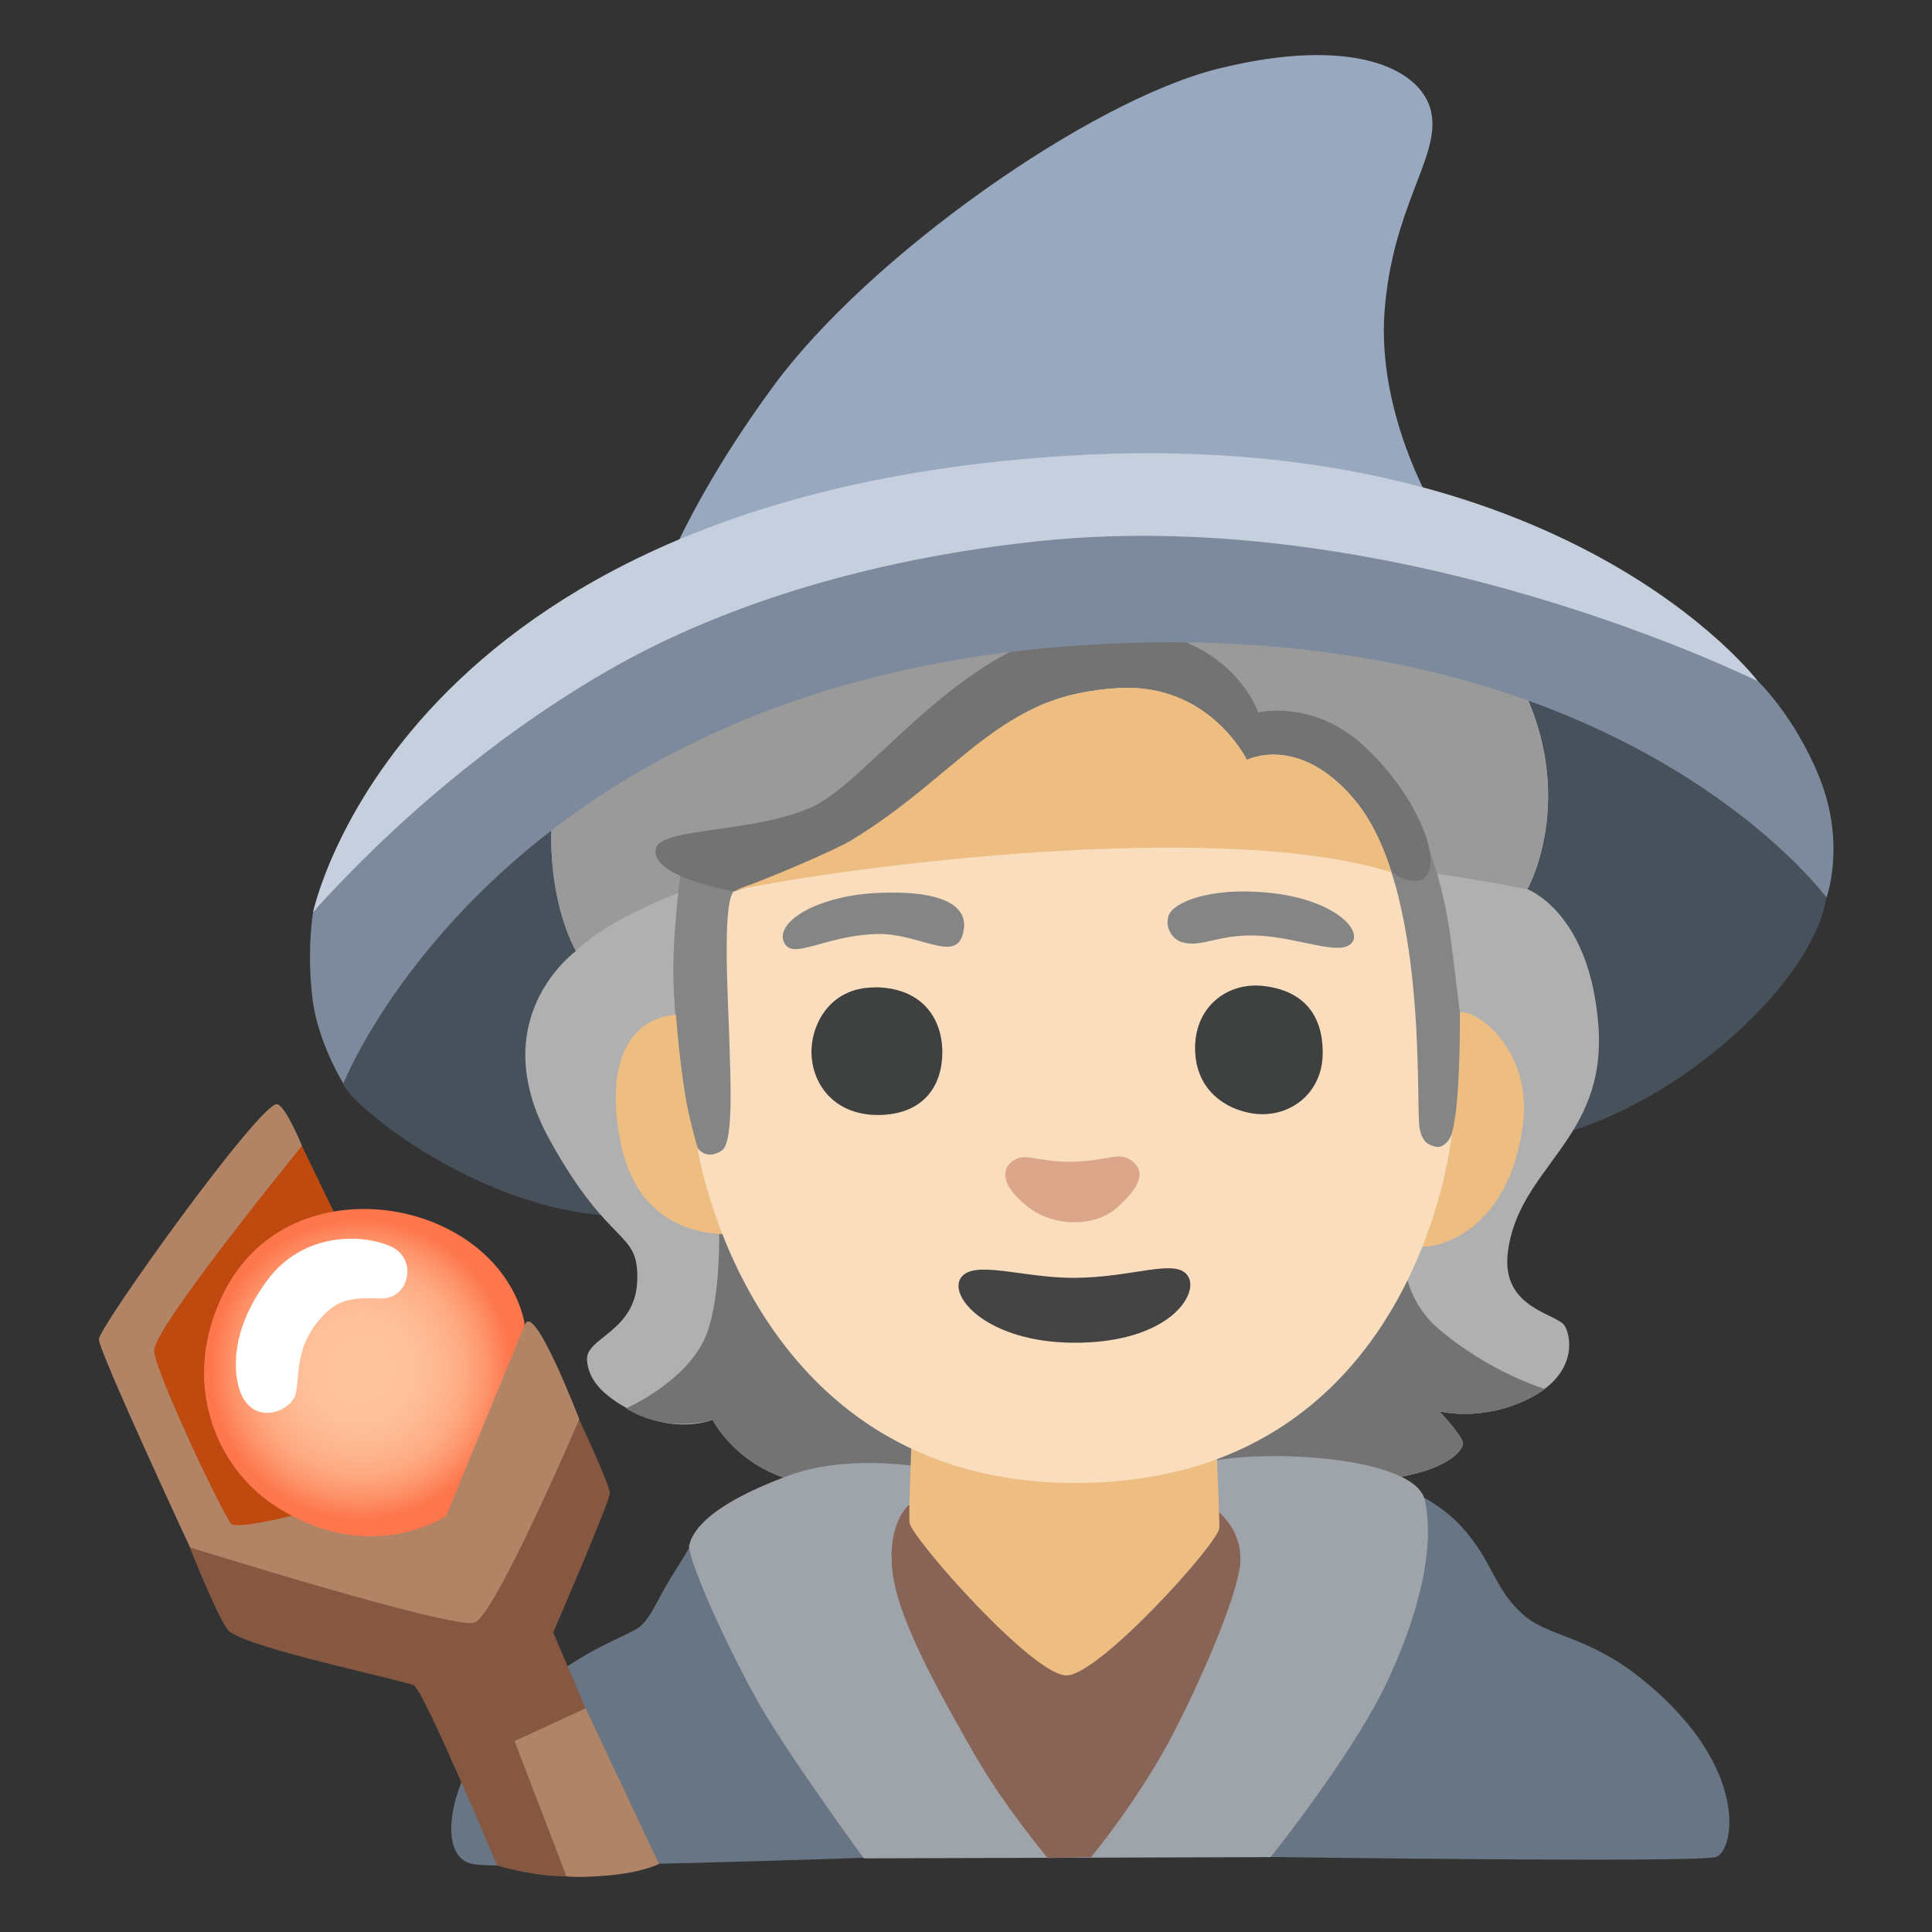 <?xml version="1.0" encoding="utf-8"?>
<!-- Generator: Adobe Illustrator 26.3.1, SVG Export Plug-In . SVG Version: 6.00 Build 0)  -->
<svg version="1.1" id="a" xmlns="http://www.w3.org/2000/svg" xmlns:xlink="http://www.w3.org/1999/xlink" x="0px" y="0px"
	 viewBox="0 0 128 128" style="enable-background:new 0 0 128 128;" xml:space="preserve">
<rect x="0" y="0" width="128" height="128" fill="#333333" stroke="none"/>
<path style="fill:#677584;" d="M56.12,110.03l-10.29-7.75c0,0-0.74,1.23-1.48,2.41s-1.31,2.71-2.11,3.19
	c-1.59,0.96-5.42,1.99-9.97,7.34c-2.43,2.86-3.43,7.89-0.88,8.29s27.43-0.48,27.43-0.48l6.7-4.78l18.66,4.78c0,0,28.31,0.4,29.51,0
	s2.28-5.81-4.63-11.56c-3.83-3.19-6.46-2.95-8.21-4.55c-1.9-1.73-1.91-3.43-3.99-5.74c-1.95-2.17-4.81-2.94-4.81-2.94L56.12,110.03
	L56.12,110.03z"/>
<path style="fill:#47515C;" d="M33.17,54.19L22.24,67.76c0,0,0.11,2.41,0.48,4c0.3,1.3,9.22,8.73,18.61,8.82
	c14.45,0.14,62.57-5.6,62.57-5.6s6.31-1.6,12.38-7.74c4.49-4.55,4.71-7.76,4.71-7.76l-7.92-14.2L61.3,37.36L33.15,54.2L33.17,54.19z
	"/>
<path style="fill:#B0B0B0;" d="M67.35,38.8c0,0-27.8,2.62-29.83,9.78c-1.53,5.43-1.02,9.49-0.35,11.9c0.46,1.65,0.99,2.53,0.99,2.53
	s-6.19,4.44-1.76,12.48c4.05,7.34,5.92,5.92,5.82,9.33s-3.42,3.79-3.33,5.27s1.28,2.59,3.42,3.6c2.73,1.29,4.9,0.37,4.9,0.37
	s1.65,3.31,5.92,4.16c5.55,1.11,8.96-1.66,8.96-1.66l9.06-4.9c0,0,7.21,6.38,15.8,6.56c8.6,0.18,9.98-2.13,9.98-2.59
	s-1.57-2.13-1.57-2.13s2.77,0.74,5.92-0.83c3.14-1.57,2.87-3.97,2.4-4.81s-4.2-1.13-3.79-4.81c0.65-5.73,6.56-7.49,6.01-15.06
	s-4.71-9.08-4.71-9.08s4.26-7.52-2.2-16.49c-10.21-4.15-31.64-3.64-31.64-3.64V38.8z"/>
<path style="fill:#737373;" d="M102.35,92.02c-0.3,0.23-0.65,0.45-1.07,0.65c-3.14,1.57-5.92,0.83-5.92,0.83s1.57,1.66,1.57,2.13
	s-1.39,2.77-9.98,2.59c-8.6-0.18-15.8-6.56-15.8-6.56l-9.06,4.9c0,0-3.42,2.77-8.96,1.66c-4.27-0.85-5.92-4.16-5.92-4.16
	s-2.93,0.99-5.74-0.75c0,0,4.37-1.9,5.44-5.19s0.66-8.49,0.66-8.49l45.6,0.99c0,0-1.24,4.53,2.14,7.42s7.03,3.98,7.03,3.98H102.35z"
	/>
<path style="fill:#9FA4AA;" d="M63.21,97.59c0,0-6.14-1.59-10.93,0.16c-5.83,2.14-6.46,3.99-6.62,4.63s2.07,5.9,4.47,10.21
	c1.92,3.46,7.1,10.53,7.1,10.53l26.95-0.08c0,0,5.18-6.46,7.5-11.16c2.31-4.71,3.43-9.41,2.71-12.52s-12.6-3.51-15.47-2.15
	s-15.71,0.4-15.71,0.4V97.59z"/>
<path style="fill:#886456;" d="M73.42,100.3l-13.24-0.56c0,0-1.44,1.2-1.04,4.47s3.35,8.37,5.34,11.88
	c1.99,3.51,4.94,7.02,4.94,7.02l2.87-0.08c0,0,3.27-3.91,5.58-8.45s4.25-9.41,4.31-11.16c0.08-2.63-2.23-3.83-2.23-3.83l-6.54,0.72
	L73.42,100.3z"/>
<path style="fill:#EDBD82;" d="M60.26,100.89c0.15,1.02,8.21,10.18,10.42,10.11s10.11-8.84,10.11-9.79s-0.24-6.24-0.24-6.24
	l-20.13-0.16C60.42,94.81,60.18,100.34,60.26,100.89z"/>
<path style="fill:#9A9A9A;" d="M101.19,58.92c0,0,4.26-7.52-2.2-16.49c-10.21-4.15-31.64-3.64-31.64-3.64s-27.8,2.62-29.83,9.78
	c-1.53,5.43-1.02,9.49-0.35,11.9c0.46,1.65,0.99,2.53,0.99,2.53s5.69-6.11,24.47-7.12s38.57,3.04,38.57,3.04L101.19,58.92z"/>
<path style="fill:#858585;" d="M90.54,56.13l0.08,8.16l1.32,13.52l6.6-1.9c0,0-1.55-6.72-1.82-8.81c-0.7-5.49-0.7-7.47-2.51-12.09
	c-1.13-2.87-3.67,1.11-3.67,1.11V56.13z"/>
<path style="fill:#858585;" d="M45.19,57.12c0,0-0.58,3.96-0.58,7.17c0,3.21,0.68,7.54,0.68,7.54l0.73,5.57l4.7-0.58L49.73,57.2
	L45.19,57.12L45.19,57.12z"/>
<path style="fill:#737373;" d="M83.37,47.22c0,0-1.98-6.1-11.05-5.61c-8.24,0.45-14.68,10.14-18.55,11.87s-9.94,1.33-10.31,2.72
	c-0.49,1.9,5.16,2.85,5.16,2.85l23.79,1.77l19.95-2.97c0,0,0.63,0.62,1.57,0.49c2.03-0.26,0.31-5.43-3.69-9.03
	c-3.3-2.97-6.87-2.11-6.87-2.11L83.37,47.22z"/>
<g>
	<path style="fill:#EDBD82;" d="M44.79,67.24c0,0-5.16-0.1-3.75,8.06s9.05,6.29,9.05,6.29l-3.68-4.94c0,0-0.78-2.33-1.13-4.81
		c-0.35-2.47-0.49-4.59-0.49-4.59L44.79,67.24z"/>
	<path style="fill:#EDBD82;" d="M96.72,67.1c0.85-0.35,4.81,2.26,4.18,7.35c-0.84,6.8-5.26,8.14-6.46,8.14s-4.07-3.97-4.07-3.97
		s4.73-2.05,5.58-3.04S96.72,67.1,96.72,67.1z"/>
</g>
<path style="fill:#F9DDBD;" d="M48.61,59.06c-0.78,0.85-0.36,7.26-0.29,9.81s0.3,6.81-0.49,7.35c-1.06,0.71-1.62-0.17-1.62-0.17
	s3.32,22.2,25.03,22.2c22.72,0,24.94-23.06,24.94-23.06s-0.41,1-1.15,0.76c-0.38-0.12-0.78-0.22-0.98-1.21
	c-0.28-1.41,0.62-15.87-4.31-21.75c-3.7-4.4-7.13-2.64-7.13-2.64s-2.47-5.08-8.45-4.76c-8.1,0.44-9.33,5.02-16.73,9.51
	c-4.29,2.6-8.81,3.96-8.81,3.96L48.61,59.06z"/>
<path style="fill:#98A8BE;" d="M94.87,7.7c-0.41-3.12-5.17-5.4-14.2-3.14C72.13,6.7,57.55,17,51.27,25.54s-8.04,14.45-8.04,14.45
	l51.64-6.53c0,0-3.64-6.16-3.14-12.82C92.24,13.83,95.25,10.59,94.87,7.7z"/>
<g>
	<path style="fill:#7D8A9D;" d="M54.66,35.22L33.05,46.53L20.74,60.48c0,0-0.43,2.39-0.04,5.67c0.34,2.89,2.05,5.64,2.05,5.64
		s10.4-26.45,48.75-29.03c35.56-2.39,49.51,16.71,49.51,16.71s1.32-3.59-0.5-8.04c-1.65-4.03-4.02-6.28-4.02-6.28L97.14,35.6
		L54.66,35.22L54.66,35.22z"/>
	<path style="fill:#C5CFDD;" d="M20.73,60.48c0,0,5.65-27.52,49.89-30.28c33.04-2.07,45.86,14.95,45.86,14.95
		s-23.62-11.81-47.62-9.3c-10.31,1.08-20.39,3.87-28.52,8.54c-11.77,6.76-19.6,16.08-19.6,16.08L20.73,60.48z"/>
</g>
<g>
	<path style="fill:#875841;" d="M33.06,99.34l-20.49,3.18c0,0,2,5.02,2.61,5.55c1.31,1.14,11.59,3.26,12.24,3.59
		s5.52,11.94,5.52,11.94s2.37,0.72,4.6,0.72s1.25-11.15,1.25-11.15l-2.14-5.02c0,0,3.75-8.65,3.75-9.22s-2.04-4.9-2.04-4.9
		l-5.31,5.31H33.06z"/>
	<path style="fill:#B18466;" d="M19.68,79.67l0.33-3.75c0,0-1.07-2.64-1.65-2.76C17.29,72.94,6.55,87.92,6.55,88.73
		s6.04,13.79,6.04,13.79s17.47,5.47,18.85,4.98c1.38-0.49,6.94-13.47,6.94-13.47s-3.05-7.97-3.61-6.23s-9.62,2.23-9.62,2.23
		l-5.47-10.37L19.68,79.67z"/>
	<path style="fill:#BF4A10;" d="M22.29,80.65L20,75.92c0,0-9.79,12-9.79,13.55c0,1.31,4.73,11.26,5.14,11.51
		c0.75,0.45,7.18-1.39,7.18-1.39L22.29,80.65"/>
	
		<radialGradient id="SVGID_1_" cx="23.87" cy="39.29" r="10.72" gradientTransform="matrix(1 0 0 -1 0 130)" gradientUnits="userSpaceOnUse">
		<stop  offset="0.1" style="stop-color:#FFC39D"/>
		<stop  offset="0.33" style="stop-color:#FEC09A"/>
		<stop  offset="0.5" style="stop-color:#FEB790"/>
		<stop  offset="0.66" style="stop-color:#FEA880"/>
		<stop  offset="0.79" style="stop-color:#FE936A"/>
		<stop  offset="0.92" style="stop-color:#FE784E"/>
		<stop  offset="0.93" style="stop-color:#FE764C"/>
	</radialGradient>
	<path style="fill:url(#SVGID_1_);" d="M34.76,87.8l-5.21,12.64c0,0-5.08,3.45-11.4-0.72c-3.87-2.55-6.26-8.21-3.32-14.08
		s9.74-6.58,14.4-4.43c5.08,2.35,5.54,6.58,5.54,6.58L34.76,87.8z"/>
	<path style="fill:#FFFFFF;" d="M21.13,87.47c1.27-1.49,2.21-1.49,4.09-1.44c1.88,0.06,2.54-2.65,0.61-3.48s-5.79-0.88-8.12,2.27
		c-2.54,3.43-2.17,6.13-1.88,7.13c0.77,2.65,3.48,1.6,3.76,0.39S19.54,89.35,21.13,87.47L21.13,87.47z"/>
	<path style="fill:#B08467;" d="M34.09,115.35l4.71-2.17l4.86,10.31c0,0-1.07,0.57-3.43,0.77c-1.99,0.17-2.7,0.05-2.7,0.05
		L34.09,115.35z"/>
</g>
<path style="fill:#EDBD82;" d="M92.2,57.8c-0.59-1.86-1.39-3.55-2.46-4.82c-3.7-4.4-7.13-2.64-7.13-2.64s-2.47-5.08-8.45-4.76
	c-8.1,0.44-10.4,5.62-17.79,10.11c-0.86,0.52-4.79,2.27-7.66,3.29c7.56-1.61,32.19-4.76,43.5-1.18L92.2,57.8z"/>
<path style="fill:#444444;" d="M71.1,84.66c-3.44,0-6.69-1.26-7.47,0.05c-0.75,1.26,1.85,4.21,7.47,4.25
	c6.35,0.04,8.41-3.25,7.59-4.44C77.88,83.33,75.06,84.66,71.1,84.66z"/>
<g>
	<path style="fill:#858585;" d="M52.01,62.55c0.62,1,2.72-0.57,6.07-0.67c2.74-0.08,5.12,1.87,5.68,0.1
		c0.67-2.1-1.58-3.01-5.64-2.82C53.97,59.36,51.17,61.21,52.01,62.55z"/>
	<path style="fill:#858585;" d="M78.33,62.43c1.39,0.38,2.44-0.62,5.25-0.43c2.63,0.18,5.21,1.34,5.97,0.48s-1.2-2.92-5.54-3.34
		c-3.92-0.38-6.31,0.67-6.59,1.53S77.76,62.28,78.33,62.43L78.33,62.43z"/>
</g>
<g>
	<path style="fill:#3F4040;" d="M58.03,65.42c-3.2-0.05-4.44,2.72-4.25,4.68s1.67,3.82,4.49,3.77s4.16-1.82,4.16-4.16
		s-1.43-4.25-4.39-4.3L58.03,65.42z"/>
	<path style="fill:#3F4040;" d="M83.67,65.32c-2.39-0.26-4.59,1.43-4.49,4.3c0.11,3.2,2.91,4.2,4.44,4.2c2.2,0,3.97-1.62,4.01-3.96
		C87.68,67.23,86.34,65.61,83.67,65.32z"/>
</g>
<path style="fill:#DBA689;" d="M71.05,76.97c-2.39,0.05-3.28-0.76-4.13,0.1c-0.77,0.79-0.08,1.91,1.2,2.9
	c1.75,1.36,4.45,1.31,5.86,0.06s1.99-2.29,1.09-3.06c-0.9-0.76-1.59-0.05-4.03,0H71.05z"/>
</svg>
